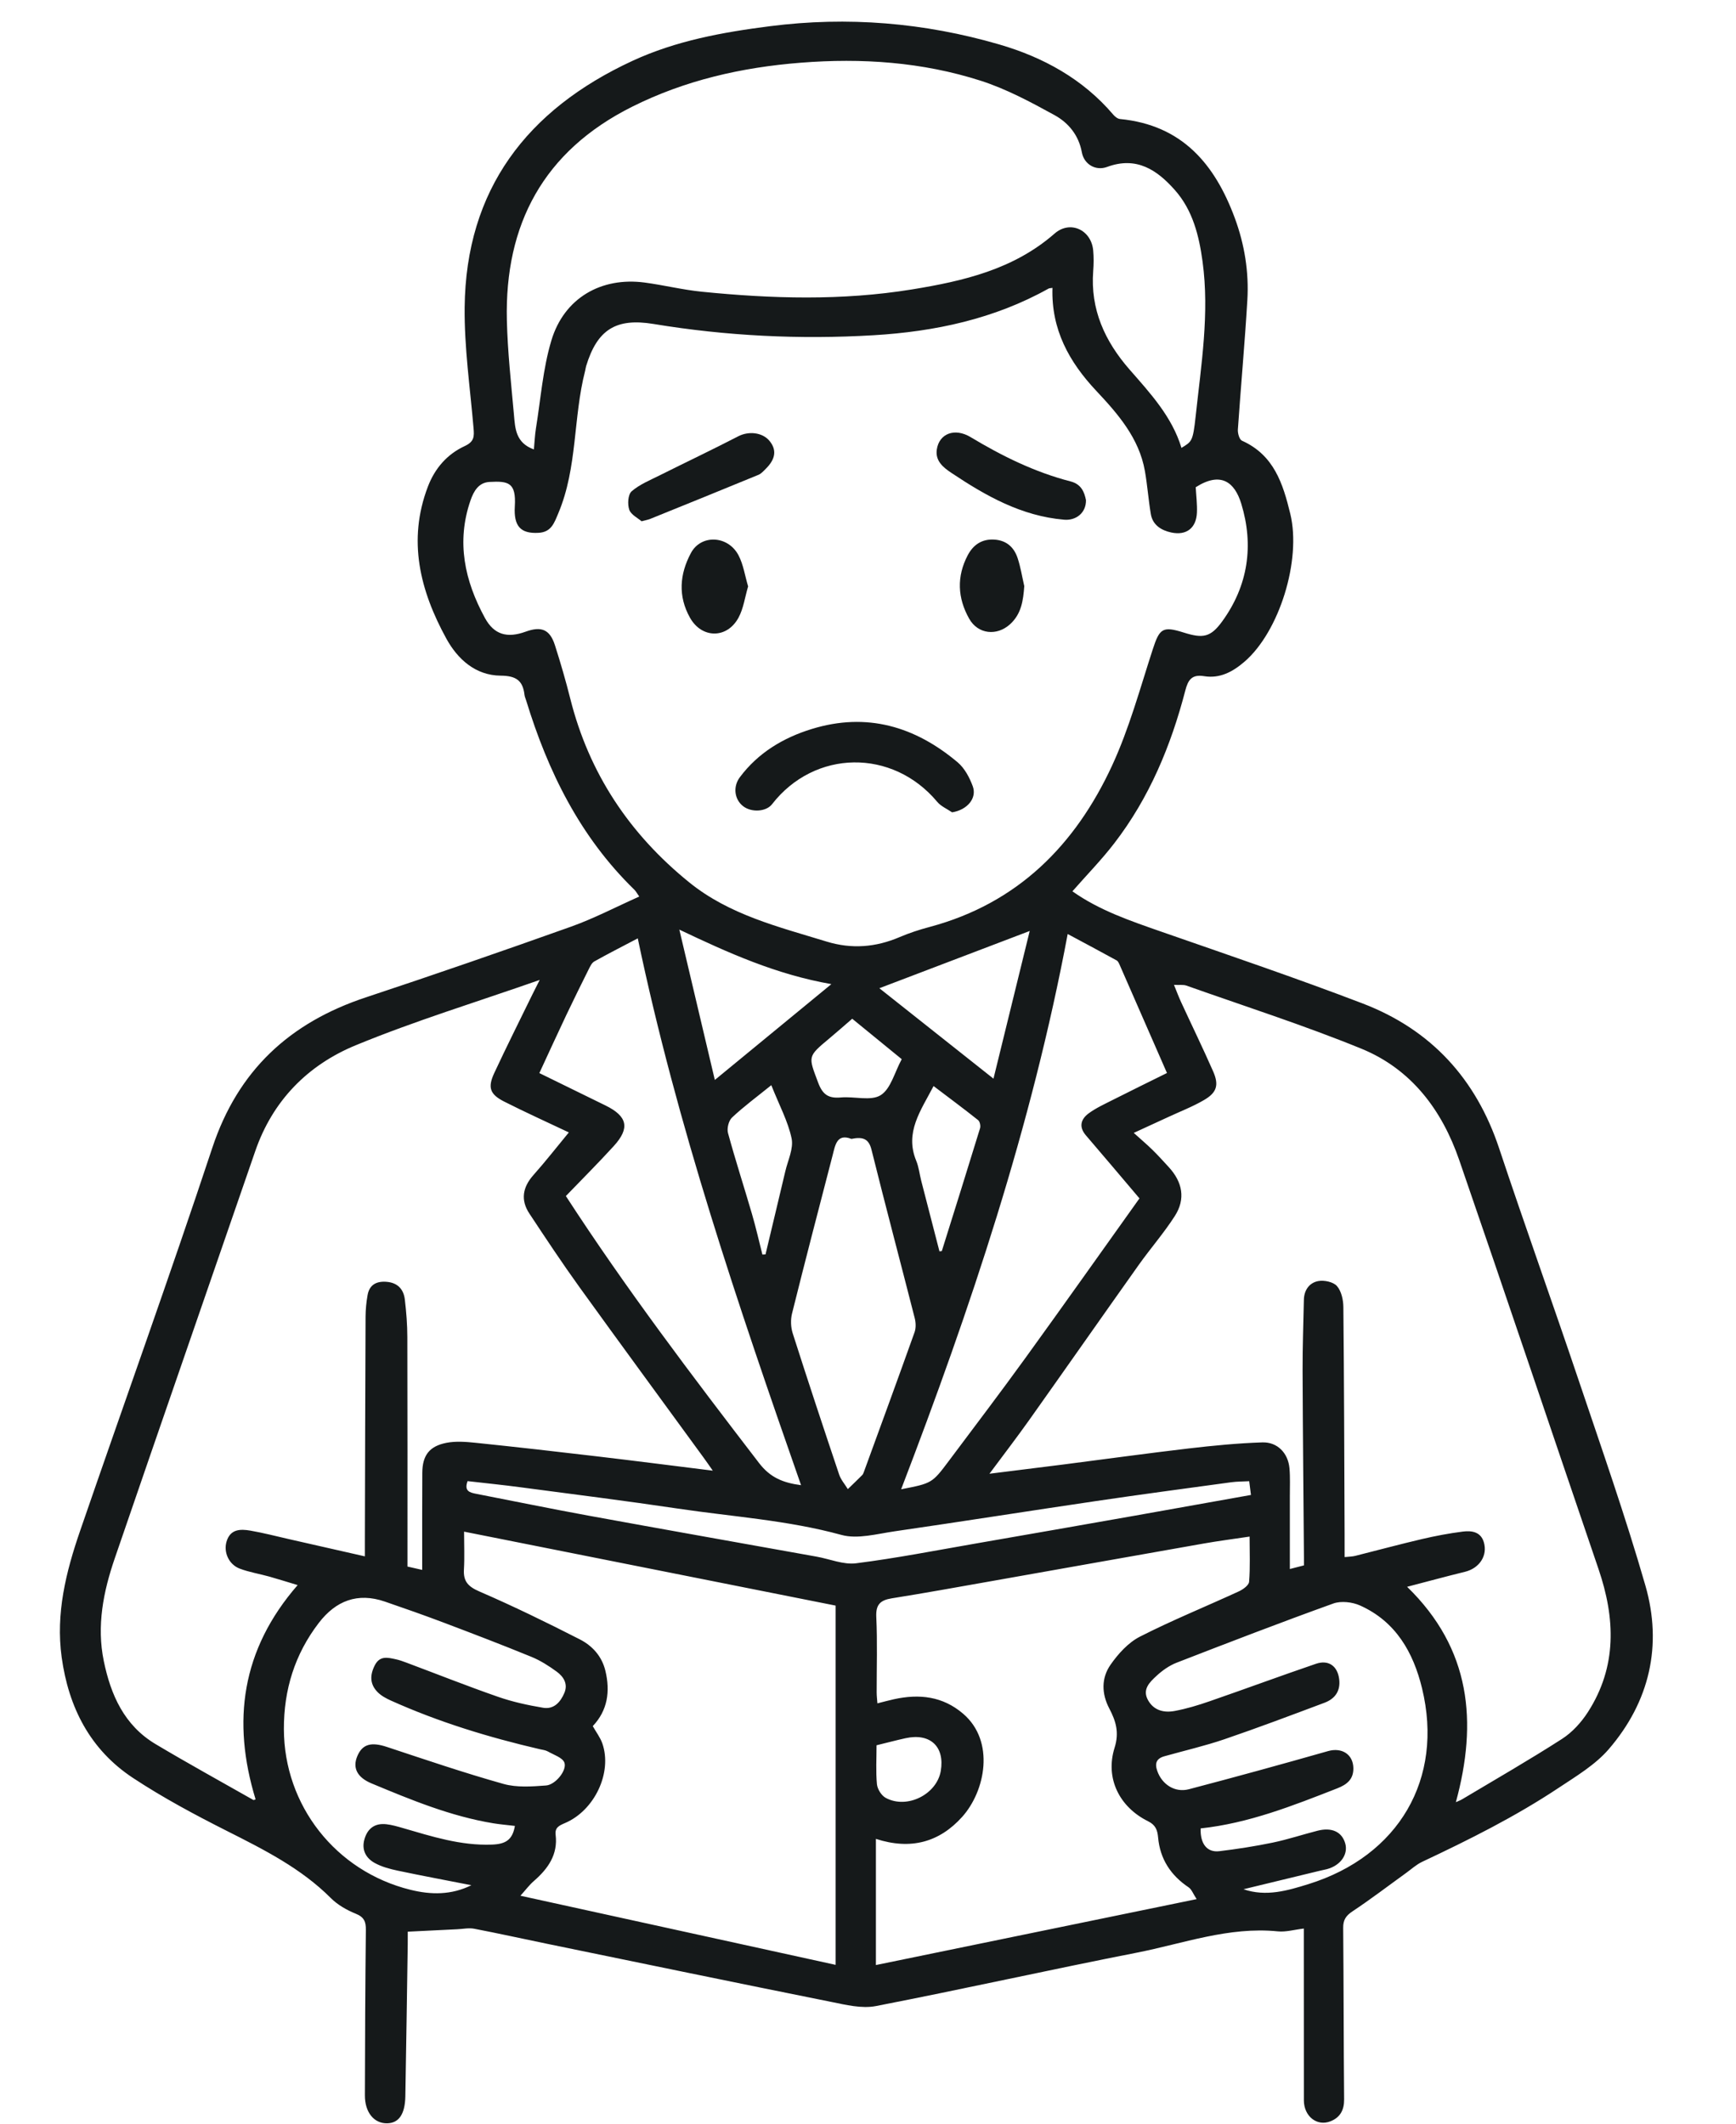<?xml version="1.0" encoding="UTF-8"?> <svg xmlns="http://www.w3.org/2000/svg" viewBox="0 0 121 148" fill="none"><g clip-path="url(#clip0_236_141)"><path d="M114.685 110.488C113.294 105.656 111.623 100.903 110.017 96.134C108.203 90.751 106.282 85.406 104.489 80.017C102.883 75.189 99.757 71.752 94.972 69.923C90.349 68.155 85.655 66.564 80.979 64.935C78.802 64.176 76.623 63.44 74.748 62.109C75.763 60.953 76.779 59.914 77.659 58.771C80.115 55.587 81.619 51.954 82.619 48.108C82.808 47.382 83.067 46.977 83.927 47.118C85.025 47.297 85.918 46.816 86.733 46.117C89.165 44.031 90.719 39.038 89.934 35.806C89.425 33.713 88.803 31.711 86.567 30.71C86.385 30.629 86.263 30.192 86.28 29.932C86.487 26.925 86.762 23.922 86.941 20.913C87.056 18.957 86.748 17.034 86.063 15.185C84.676 11.447 82.402 8.711 78.061 8.293C77.896 8.277 77.71 8.126 77.595 7.99C75.48 5.501 72.701 3.982 69.627 3.091C64.416 1.578 59.082 1.134 53.665 1.826C50.369 2.246 47.111 2.84 44.089 4.238C36.715 7.648 32.472 13.222 32.386 21.415C32.358 24.221 32.767 27.032 33.007 29.836C33.057 30.41 33.061 30.773 32.395 31.082C31.171 31.648 30.316 32.624 29.826 33.904C28.39 37.663 29.279 41.166 31.114 44.508C31.897 45.932 33.143 47.067 34.895 47.082C35.978 47.09 36.441 47.426 36.556 48.411C36.572 48.548 36.634 48.681 36.675 48.815C38.191 53.757 40.42 58.303 44.206 61.989C44.333 62.112 44.416 62.279 44.556 62.475C42.926 63.203 41.407 63.999 39.806 64.571C35.062 66.263 30.3 67.91 25.518 69.494C20.171 71.262 16.58 74.605 14.797 79.986C11.833 88.925 8.642 97.792 5.575 106.699C4.597 109.539 3.878 112.429 4.298 115.481C4.78 118.97 6.272 121.919 9.277 123.898C11.362 125.271 13.584 126.461 15.82 127.588C18.413 128.896 20.987 130.189 23.066 132.271C23.536 132.739 24.169 133.1 24.794 133.353C25.383 133.59 25.508 133.912 25.501 134.485C25.458 138.328 25.441 142.17 25.433 146.012C25.431 147.2 26.073 147.975 26.982 147.959C27.796 147.946 28.229 147.331 28.253 146.079C28.317 142.548 28.365 139.018 28.419 135.487C28.424 135.158 28.421 134.831 28.421 134.606C29.663 134.544 30.768 134.49 31.873 134.436C32.267 134.417 32.675 134.329 33.05 134.4C34.755 134.727 36.448 135.104 38.147 135.453C44.737 136.808 51.324 138.173 57.92 139.496C58.946 139.703 60.061 139.98 61.047 139.79C67.12 138.612 73.158 137.26 79.228 136.07C82.476 135.433 85.647 134.241 89.06 134.583C89.628 134.641 90.22 134.465 90.877 134.387V135.514C90.877 139.13 90.877 142.746 90.881 146.363C90.884 147.466 91.788 148.19 92.728 147.822C93.407 147.556 93.693 147.037 93.686 146.291C93.65 142.307 93.657 138.323 93.621 134.341C93.616 133.793 93.803 133.499 94.266 133.191C95.543 132.344 96.762 131.411 98.005 130.515C98.373 130.249 98.718 129.93 99.124 129.738C102.397 128.197 105.632 126.583 108.642 124.581C109.869 123.767 111.196 122.974 112.134 121.885C114.988 118.568 115.881 114.645 114.685 110.488ZM77.831 66.925C77.939 66.987 78.003 67.148 78.058 67.275C79.132 69.721 80.203 72.171 81.338 74.77C80.039 75.414 78.807 76.016 77.583 76.635C77.003 76.93 76.397 77.203 75.879 77.584C75.34 77.982 75.175 78.518 75.686 79.113C76.905 80.53 78.108 81.961 79.421 83.507C76.774 87.213 74.147 90.933 71.476 94.622C69.733 97.031 67.932 99.401 66.149 101.783C64.965 103.365 64.958 103.359 62.81 103.778C67.641 91.184 71.908 78.477 74.418 65.085C75.611 65.725 76.726 66.317 77.831 66.925ZM61.292 68.863C64.725 67.555 68.204 66.231 71.772 64.873C70.96 68.183 70.137 71.538 69.246 75.165C66.438 72.941 63.815 70.864 61.292 68.863ZM68.309 78.623C67.435 81.478 66.538 84.328 65.645 87.178C65.59 87.186 65.536 87.193 65.481 87.2C65.056 85.559 64.631 83.918 64.209 82.276C64.091 81.814 64.042 81.324 63.861 80.886C63.047 78.908 64.175 77.399 65.07 75.68C66.159 76.506 67.18 77.262 68.173 78.052C68.299 78.152 68.361 78.455 68.309 78.623ZM62.851 73.807C62.349 74.731 62.09 75.873 61.383 76.316C60.703 76.74 59.552 76.391 58.617 76.474C57.758 76.55 57.345 76.296 57.025 75.441C56.342 73.612 56.266 73.642 57.782 72.381C58.306 71.945 58.815 71.493 59.4 70.989C60.523 71.905 61.658 72.834 62.851 73.807ZM49.824 75.254C48.992 71.739 48.195 68.358 47.35 64.778C50.763 66.402 54.113 67.909 57.947 68.577C55.216 70.821 52.577 72.99 49.824 75.254ZM51.025 77.871C51.832 77.111 52.734 76.448 53.76 75.619C54.323 77.035 54.928 78.147 55.175 79.33C55.321 80.035 54.915 80.858 54.736 81.621C54.281 83.553 53.816 85.481 53.357 87.41C53.285 87.415 53.212 87.418 53.14 87.422C52.901 86.481 52.686 85.531 52.414 84.599C51.865 82.714 51.257 80.846 50.742 78.954C50.655 78.63 50.787 78.093 51.025 77.871ZM55.206 91.526C56.121 87.851 57.078 84.186 58.03 80.519C58.216 79.803 58.323 78.966 59.342 79.362C60.116 79.208 60.548 79.327 60.741 80.106C61.718 84.028 62.758 87.936 63.757 91.852C63.836 92.16 63.851 92.538 63.746 92.832C62.586 96.083 61.397 99.326 60.212 102.571C60.185 102.649 60.151 102.736 60.092 102.793C59.765 103.122 59.428 103.442 59.094 103.766C58.889 103.429 58.61 103.115 58.488 102.749C57.388 99.475 56.302 96.198 55.252 92.909C55.116 92.482 55.097 91.96 55.206 91.526ZM44.05 7.442C47.737 5.596 51.688 4.694 55.804 4.371C60.073 4.033 64.28 4.321 68.347 5.623C70.141 6.198 71.843 7.112 73.5 8.022C74.471 8.556 75.187 9.421 75.404 10.609C75.555 11.447 76.364 11.928 77.163 11.633C79.225 10.87 80.659 11.852 81.896 13.252C83.139 14.659 83.573 16.424 83.819 18.225C84.311 21.846 83.722 25.428 83.337 29.012C83.147 30.776 83.067 30.768 82.349 31.21C81.688 29.035 80.182 27.41 78.733 25.753C77.003 23.775 75.991 21.554 76.197 18.884C76.235 18.406 76.24 17.919 76.195 17.445C76.061 16.016 74.59 15.327 73.504 16.277C70.65 18.772 67.154 19.586 63.547 20.171C58.674 20.961 53.787 20.818 48.903 20.327C47.571 20.193 46.261 19.866 44.93 19.689C41.899 19.289 39.322 20.768 38.432 23.722C37.839 25.696 37.689 27.801 37.355 29.851C37.279 30.32 37.262 30.799 37.212 31.317C35.935 30.86 35.906 29.843 35.822 28.896C35.625 26.706 35.381 24.514 35.329 22.317C35.171 15.638 37.883 10.53 44.05 7.442ZM39.749 48.688C39.434 47.435 39.073 46.192 38.679 44.961C38.326 43.861 37.737 43.618 36.632 44.019C35.357 44.481 34.441 44.237 33.801 43.064C32.386 40.475 31.794 37.758 32.796 34.867C33.02 34.22 33.362 33.627 34.112 33.584C35.441 33.511 35.985 33.623 35.883 35.288C35.801 36.656 36.273 37.202 37.541 37.129C38.428 37.078 38.627 36.449 38.918 35.758C40.259 32.575 39.942 29.103 40.784 25.84C40.811 25.731 40.822 25.618 40.854 25.509C41.627 22.971 42.93 22.142 45.556 22.576C50.636 23.414 55.749 23.666 60.88 23.361C65.165 23.107 69.308 22.224 73.094 20.105C73.139 20.081 73.201 20.086 73.357 20.059C73.264 22.953 74.514 25.218 76.411 27.235C77.932 28.854 79.394 30.534 79.798 32.813C79.975 33.809 80.044 34.823 80.213 35.822C80.342 36.588 80.943 36.958 81.641 37.107C82.692 37.331 83.378 36.797 83.426 35.728C83.452 35.142 83.375 34.552 83.342 33.952C85.094 32.835 86.058 33.593 86.519 35.106C87.4 37.993 87.003 40.804 85.186 43.303C84.378 44.413 83.848 44.502 82.504 44.078C81.035 43.615 80.82 43.791 80.346 45.253C79.461 47.975 78.707 50.767 77.509 53.356C74.956 58.868 70.956 62.943 64.806 64.59C64.092 64.779 63.383 65.01 62.705 65.3C61.039 66.012 59.361 66.147 57.614 65.612C54.267 64.584 50.844 63.757 48.04 61.487C43.859 58.103 41.054 53.875 39.749 48.688ZM41.04 67.528C41.138 67.332 41.25 67.094 41.426 66.995C42.364 66.469 43.324 65.981 44.453 65.388C47.18 78.413 51.44 90.929 55.834 103.492C54.569 103.326 53.681 102.957 52.908 101.951C48.247 95.883 43.624 89.792 39.441 83.344C40.558 82.183 41.7 81.046 42.784 79.856C43.922 78.606 43.734 77.786 42.207 77.035C40.703 76.294 39.195 75.56 37.593 74.776C38.228 73.405 38.844 72.057 39.479 70.716C39.987 69.648 40.512 68.587 41.04 67.528ZM17.661 125.429C15.386 124.137 13.093 122.876 10.847 121.537C8.652 120.229 7.72 118.1 7.234 115.747C6.728 113.296 7.202 110.913 7.995 108.601C11.241 99.135 14.529 89.682 17.789 80.22C18.995 76.714 21.434 74.224 24.785 72.841C28.899 71.144 33.178 69.84 37.617 68.285C37.369 68.773 37.236 69.031 37.111 69.29C36.221 71.115 35.309 72.929 34.452 74.768C33.98 75.782 34.143 76.257 35.152 76.767C36.618 77.509 38.119 78.186 39.648 78.911C38.809 79.925 38.03 80.929 37.185 81.876C36.424 82.731 36.274 83.623 36.901 84.57C38.038 86.291 39.179 88.012 40.385 89.687C43.25 93.662 46.154 97.611 49.04 101.571C49.221 101.818 49.393 102.069 49.682 102.481C46.828 102.127 44.164 101.784 41.498 101.471C38.717 101.142 35.932 100.826 33.145 100.538C32.475 100.469 31.77 100.413 31.119 100.54C29.915 100.776 29.443 101.425 29.434 102.63C29.421 104.551 29.429 106.472 29.427 108.393V109.396C28.987 109.296 28.637 109.216 28.4 109.162C28.4 103.781 28.407 98.475 28.391 93.171C28.39 92.297 28.32 91.421 28.217 90.555C28.133 89.836 27.713 89.378 26.928 89.32C26.226 89.268 25.747 89.537 25.622 90.239C25.532 90.736 25.484 91.246 25.48 91.75C25.456 96.977 25.445 102.201 25.431 107.428C25.429 107.731 25.431 108.037 25.431 108.452C23.592 108.033 21.857 107.638 20.122 107.247C19.234 107.045 18.35 106.814 17.453 106.659C16.752 106.538 16.05 106.545 15.79 107.423C15.573 108.159 15.94 109.015 16.711 109.308C17.372 109.557 18.086 109.671 18.771 109.862C19.415 110.044 20.054 110.246 20.746 110.454C16.826 114.955 16.153 119.951 17.814 125.383C17.759 125.402 17.69 125.446 17.661 125.429ZM34.286 128.538C32.114 128.619 30.116 127.975 28.092 127.388C27.709 127.277 27.322 127.163 26.931 127.119C26.13 127.029 25.618 127.407 25.401 128.167C25.192 128.901 25.498 129.476 26.114 129.816C26.601 130.086 27.172 130.237 27.725 130.354C29.407 130.71 31.097 131.023 32.854 131.368C31.458 132.061 30.038 132.041 28.611 131.688C23.395 130.401 19.797 125.803 19.787 120.489C19.78 117.751 20.544 115.272 22.224 113.085C23.401 111.553 24.916 110.949 26.823 111.603C28.195 112.073 29.563 112.555 30.919 113.067C32.968 113.841 35.014 114.625 37.04 115.454C37.665 115.71 38.255 116.086 38.803 116.486C39.279 116.834 39.601 117.337 39.34 117.961C39.073 118.597 38.615 119.131 37.854 119.002C36.794 118.824 35.728 118.593 34.718 118.241C32.567 117.493 30.45 116.652 28.319 115.854C28.078 115.764 27.835 115.676 27.585 115.623C27.021 115.501 26.468 115.353 26.116 116.057C25.77 116.747 25.782 117.371 26.324 117.917C26.573 118.169 26.916 118.353 27.248 118.502C30.581 120.001 34.061 121.062 37.618 121.889C37.813 121.933 38.025 121.955 38.191 122.05C38.603 122.286 39.212 122.477 39.34 122.828C39.531 123.361 38.715 124.369 38.062 124.418C37.078 124.491 36.025 124.571 35.097 124.311C32.362 123.543 29.666 122.626 26.97 121.733C25.885 121.374 25.265 121.525 24.907 122.367C24.561 123.184 24.885 123.852 25.892 124.272C28.651 125.422 31.413 126.565 34.395 127.055C34.868 127.132 35.35 127.171 35.889 127.236C35.718 128.234 35.219 128.502 34.286 128.538ZM58.243 136.918C51.023 135.334 43.753 133.741 36.274 132.101C36.632 131.705 36.887 131.357 37.207 131.079C38.199 130.218 38.897 129.233 38.727 127.852C38.665 127.34 38.989 127.206 39.386 127.034C41.45 126.153 42.689 123.508 41.983 121.487C41.84 121.077 41.56 120.714 41.316 120.282C42.346 119.195 42.548 117.87 42.192 116.41C41.944 115.398 41.276 114.677 40.41 114.235C38.111 113.06 35.785 111.926 33.415 110.9C32.625 110.559 32.288 110.193 32.336 109.368C32.386 108.53 32.346 107.688 32.346 106.73C41.02 108.456 49.588 110.161 58.243 111.883V136.918ZM59.669 108.935C58.784 109.047 57.832 108.635 56.911 108.471C51.605 107.518 46.298 106.581 40.995 105.611C38.389 105.134 35.794 104.599 33.193 104.095C32.737 104.007 32.336 103.902 32.591 103.209C33.822 103.351 35.066 103.476 36.305 103.641C39.956 104.124 43.61 104.582 47.252 105.124C51.056 105.691 54.906 105.931 58.65 106.959C59.776 107.267 61.125 106.885 62.355 106.707C67.042 106.028 71.721 105.287 76.406 104.597C79.541 104.134 82.684 103.715 85.826 103.287C86.216 103.234 86.618 103.239 87.07 103.215C87.113 103.552 87.151 103.846 87.192 104.173C84.468 104.659 81.807 105.139 79.146 105.609C75.438 106.262 71.731 106.913 68.022 107.555C65.24 108.038 62.467 108.581 59.669 108.935ZM61.051 136.931V128.139C63.483 128.928 65.474 128.372 67.061 126.609C68.683 124.806 69.369 121.335 67.132 119.419C65.707 118.197 64.068 118.02 62.304 118.409C61.946 118.487 61.591 118.587 61.156 118.695C61.135 118.409 61.104 118.171 61.104 117.934C61.101 116.183 61.161 114.428 61.077 112.68C61.035 111.812 61.355 111.505 62.163 111.376C64.445 111.012 66.719 110.6 68.994 110.198C73.963 109.32 78.932 108.432 83.905 107.557C84.913 107.379 85.933 107.248 87.098 107.074C87.098 108.206 87.144 109.22 87.063 110.224C87.044 110.468 86.638 110.759 86.346 110.893C84.049 111.951 81.7 112.902 79.452 114.048C78.64 114.463 77.939 115.24 77.407 116.001C76.758 116.93 76.772 118.015 77.32 119.058C77.77 119.917 78.025 120.711 77.688 121.785C77.015 123.923 78.027 125.925 80.023 126.912C80.541 127.168 80.674 127.519 80.721 128.043C80.853 129.53 81.591 130.676 82.85 131.518C83.058 131.657 83.156 131.958 83.406 132.337C75.85 133.89 68.468 135.407 61.051 136.931ZM61.096 121.616C61.805 121.443 62.457 121.27 63.116 121.124C64.832 120.748 65.858 121.704 65.573 123.403C65.297 125.042 63.214 126.088 61.731 125.279C61.433 125.117 61.156 124.669 61.123 124.329C61.039 123.44 61.096 122.538 61.096 121.616ZM91.204 131.29C89.724 131.75 88.246 132.186 86.671 131.649C88.459 131.215 90.222 130.788 91.986 130.362C92.151 130.321 92.322 130.291 92.487 130.249C93.432 129.996 93.981 129.226 93.764 128.458C93.535 127.651 92.835 127.316 91.836 127.57C90.788 127.838 89.757 128.182 88.7 128.401C87.473 128.655 86.228 128.848 84.984 128.998C84.127 129.099 83.648 128.475 83.686 127.41C87.029 127.051 90.113 125.829 93.206 124.618C93.888 124.352 94.341 123.983 94.33 123.216C94.318 122.24 93.519 121.754 92.571 122.021C89.346 122.939 86.112 123.829 82.867 124.68C81.879 124.937 80.994 124.339 80.667 123.418C80.473 122.874 80.6 122.54 81.159 122.382C82.555 121.989 83.974 121.663 85.344 121.196C87.683 120.397 89.996 119.524 92.311 118.656C93.058 118.378 93.445 117.827 93.341 117.003C93.225 116.094 92.6 115.638 91.721 115.939C89.244 116.784 86.791 117.692 84.318 118.547C83.516 118.826 82.693 119.076 81.858 119.229C81.13 119.361 80.423 119.197 80.02 118.476C79.6 117.729 80.127 117.227 80.595 116.793C81.003 116.413 81.493 116.064 82.011 115.862C85.638 114.454 89.272 113.055 92.934 111.737C93.473 111.543 94.256 111.634 94.796 111.875C97.297 112.997 98.511 115.153 99.117 117.646C100.648 123.952 97.496 129.332 91.204 131.29ZM110.676 119.307C110.215 120.024 109.583 120.718 108.867 121.177C106.595 122.638 104.248 123.984 101.927 125.371C101.791 125.453 101.638 125.507 101.475 125.582C102.995 120.004 102.533 114.906 98.077 110.573C99.444 110.217 100.772 109.856 102.108 109.528C103.115 109.284 103.707 108.398 103.42 107.455C103.198 106.728 102.562 106.651 101.957 106.726C100.998 106.847 100.041 107.03 99.1 107.25C97.547 107.613 96.008 108.031 94.461 108.418C94.251 108.471 94.027 108.469 93.721 108.503C93.721 107.901 93.722 107.371 93.719 106.84C93.697 101.586 93.686 96.331 93.633 91.077C93.628 90.577 93.495 89.97 93.184 89.614C92.934 89.329 92.294 89.192 91.881 89.27C91.254 89.388 90.893 89.907 90.881 90.582C90.848 92.219 90.786 93.857 90.791 95.495C90.807 99.845 90.853 104.197 90.886 108.547C90.886 108.713 90.886 108.879 90.886 109.081C90.588 109.157 90.323 109.225 89.903 109.334C89.903 107.611 89.905 105.936 89.903 104.26C89.901 103.61 89.934 102.957 89.877 102.313C89.783 101.262 89.041 100.475 87.981 100.511C86.268 100.567 84.555 100.735 82.853 100.933C79.93 101.276 77.013 101.681 74.094 102.054C72.426 102.267 70.758 102.471 68.965 102.695C69.924 101.405 70.848 100.203 71.726 98.967C74.283 95.364 76.814 91.743 79.371 88.142C80.189 86.991 81.127 85.92 81.886 84.735C82.647 83.55 82.428 82.371 81.452 81.315C81.085 80.92 80.728 80.517 80.342 80.141C79.96 79.764 79.547 79.416 79.023 78.944C79.894 78.543 80.676 78.186 81.456 77.825C82.28 77.442 83.137 77.113 83.918 76.656C84.814 76.136 84.974 75.611 84.557 74.659C83.843 73.035 83.065 71.439 82.321 69.826C82.159 69.475 82.025 69.114 81.827 68.629C82.208 68.648 82.473 68.602 82.693 68.68C86.767 70.123 90.891 71.444 94.886 73.075C98.382 74.504 100.509 77.362 101.704 80.824C104.978 90.312 108.172 99.828 111.415 109.329C112.588 112.766 112.723 116.128 110.676 119.307Z" fill="#15191A"></path><path d="M66.361 56.606C66.013 56.367 65.588 56.189 65.328 55.879C62.213 52.148 56.777 52.217 53.808 56.045C53.41 56.557 52.407 56.632 51.817 56.194C51.197 55.733 51.063 54.834 51.569 54.158C52.837 52.465 54.574 51.415 56.581 50.798C60.423 49.617 63.784 50.625 66.75 53.122C67.234 53.531 67.579 54.184 67.802 54.789C68.111 55.635 67.402 56.442 66.361 56.606Z" fill="#15191A"></path><path d="M75.693 34.85C75.707 35.739 74.999 36.285 74.175 36.215C71.192 35.961 68.712 34.554 66.314 32.953C65.75 32.577 65.18 32.124 65.295 31.329C65.457 30.205 66.548 29.797 67.647 30.458C69.843 31.777 72.123 32.904 74.624 33.548C75.362 33.74 75.578 34.277 75.693 34.85Z" fill="#15191A"></path><path d="M53.385 32.658C53.224 32.818 53.061 33.008 52.861 33.089C50.347 34.125 47.827 35.145 45.307 36.164C45.176 36.218 45.032 36.24 44.717 36.324C44.462 36.1 43.98 35.869 43.859 35.518C43.729 35.137 43.768 34.461 44.025 34.236C44.584 33.752 45.317 33.457 45.997 33.116C47.816 32.206 49.655 31.334 51.462 30.4C52.169 30.034 53.132 30.119 53.629 30.717C54.145 31.338 54.069 31.975 53.385 32.658Z" fill="#15191A"></path><path d="M52.144 40.862C51.918 41.627 51.822 42.403 51.472 43.045C50.667 44.526 48.908 44.5 48.092 43.044C47.247 41.538 47.371 40.006 48.156 38.539C48.858 37.222 50.742 37.303 51.474 38.694C51.815 39.343 51.92 40.111 52.144 40.862Z" fill="#15191A"></path><path d="M71.392 40.842C71.32 41.847 71.191 42.779 70.406 43.495C69.481 44.339 68.166 44.198 67.555 43.118C66.74 41.679 66.669 40.175 67.452 38.69C67.834 37.966 68.44 37.541 69.32 37.602C70.17 37.66 70.686 38.151 70.931 38.897C71.139 39.528 71.242 40.192 71.392 40.842Z" fill="#15191A"></path></g><defs><clipPath id="clip0_236_141"><rect width="30.25" height="37" fill="white" transform="scale(4)"></rect></clipPath></defs></svg> 